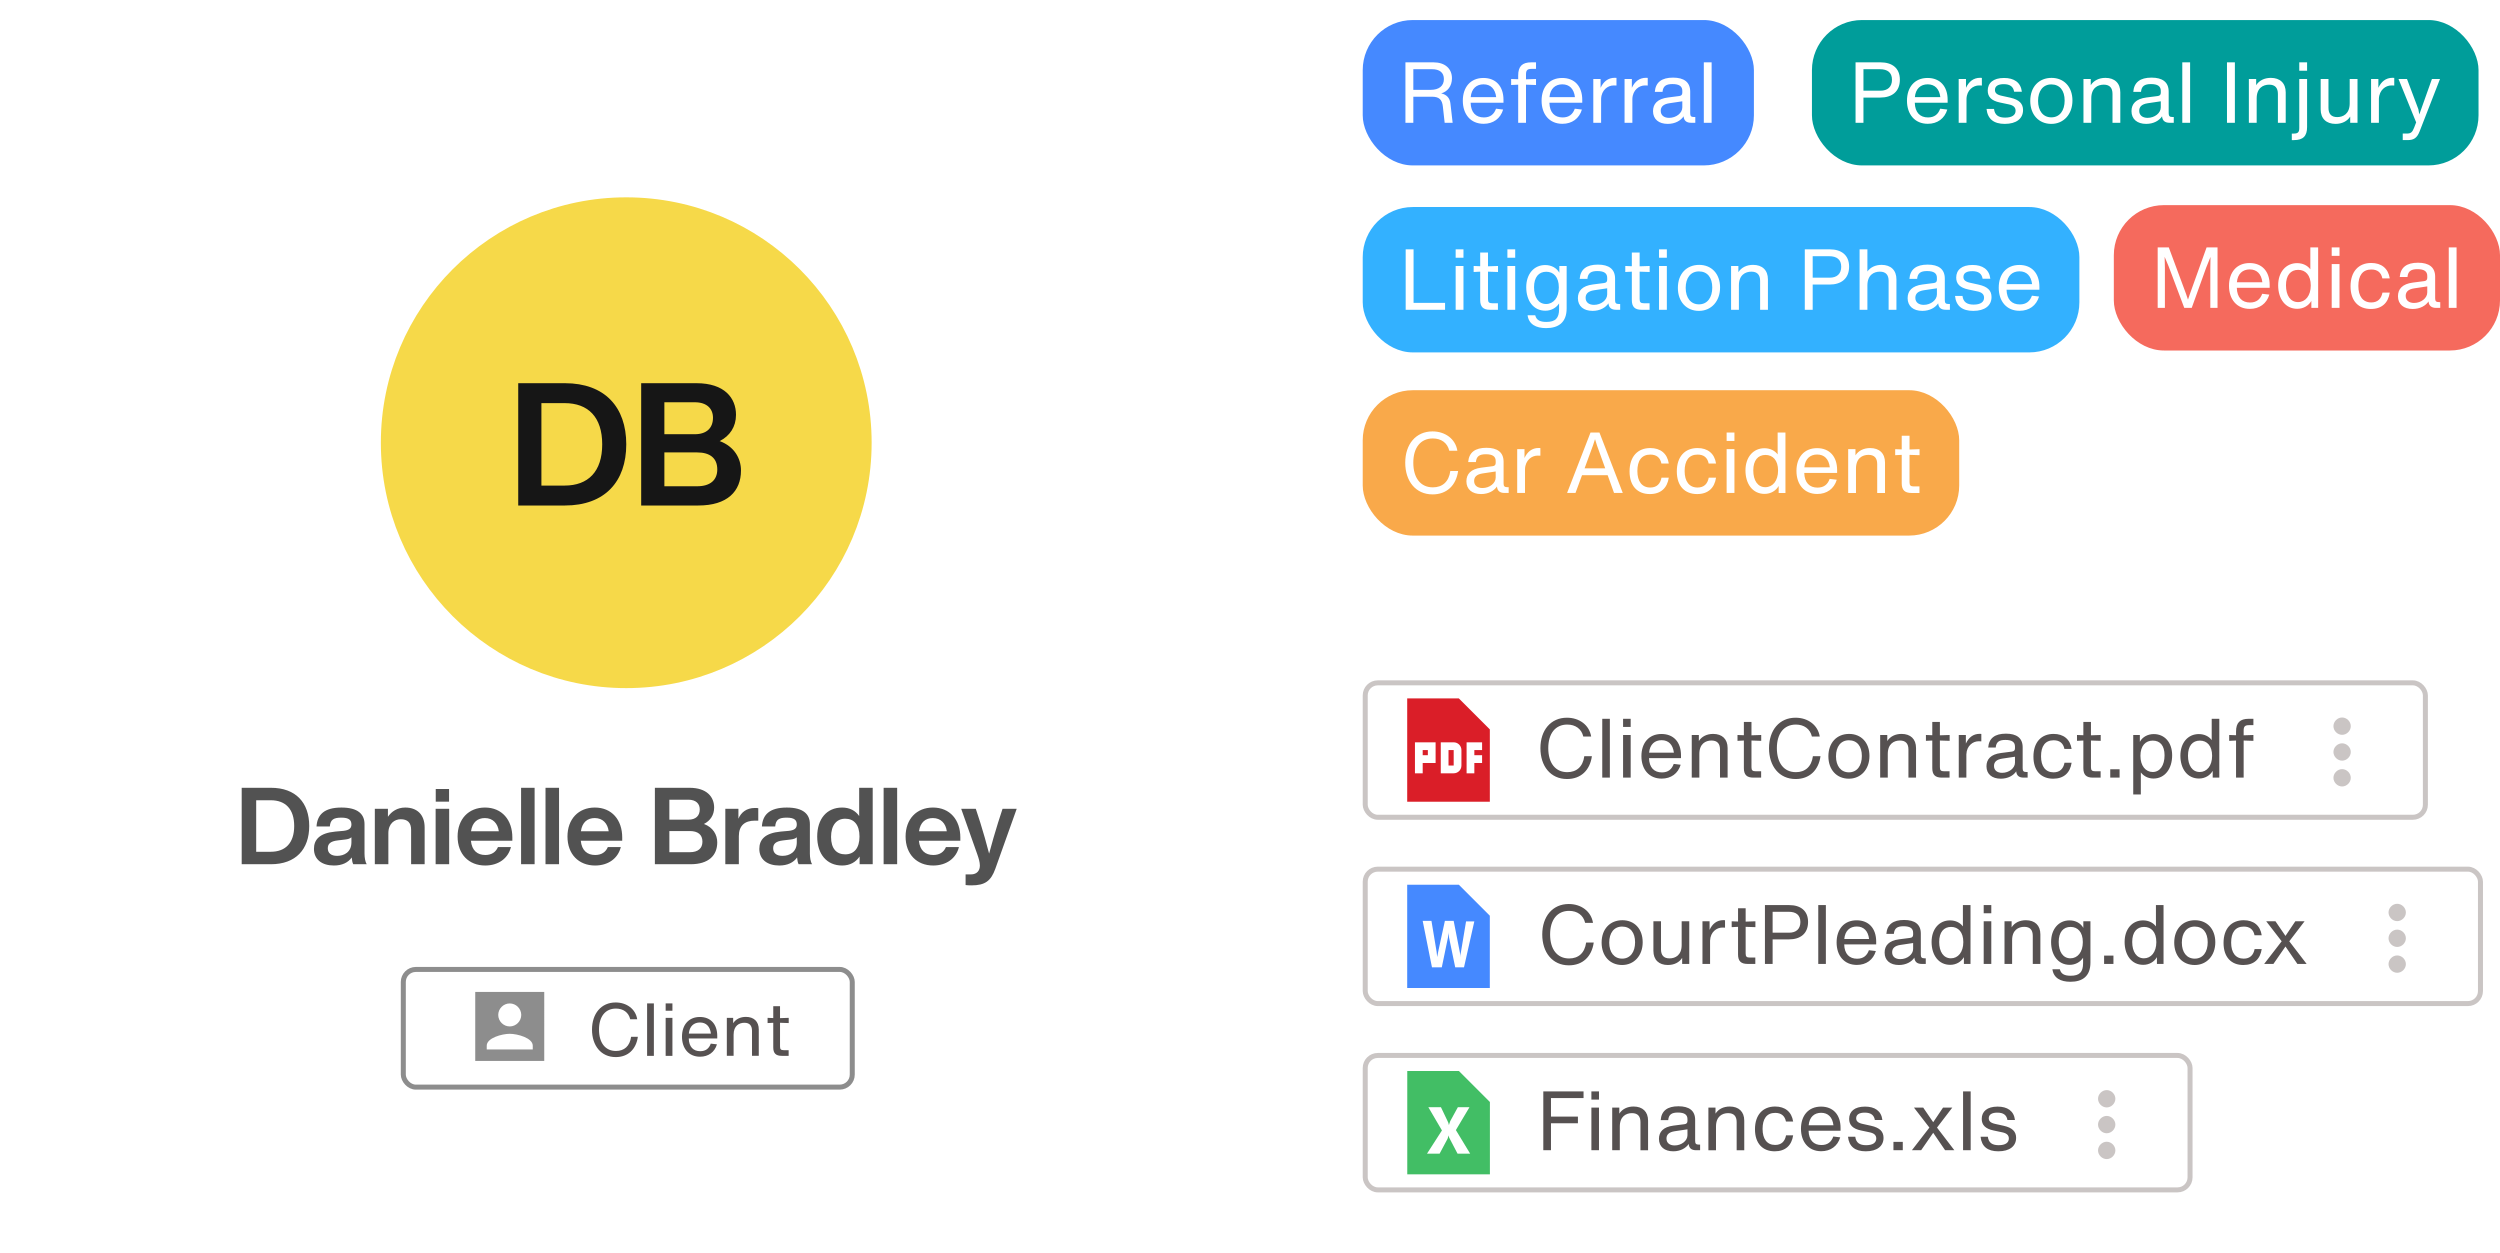 <svg width="499" height="250" viewBox="0 0 499 250" fill="none" xmlns="http://www.w3.org/2000/svg"><g filter="url(#filter0_ddd_1474_73341)"><path fill="#fff" d="M5 4h240v240H5z"/><path d="M54.071 151.243h-5.829V166.5h5.829c4.971 0 7.65-2.979 7.65-7.629 0-4.65-2.679-7.628-7.65-7.628zm-.043 12.771h-2.893v-10.285h2.893c2.957 0 4.693 1.757 4.693 5.142 0 3.386-1.736 5.143-4.693 5.143zm19.179 2.486c-.3-.429-.45-1.307-.45-2.1v-5.893c0-1.993-1.307-3.321-4.607-3.321-3.45 0-4.822 1.435-4.971 3.771h2.657c.107-1.35.75-1.757 2.293-1.757 1.564 0 2.014.514 2.014 1.371 0 .815-.536 1.136-1.564 1.265l-1.671.15c-3.129.3-4.243 1.607-4.243 3.45 0 2.143 1.629 3.321 3.986 3.321 1.629 0 2.829-.578 3.557-1.607.043.536.129 1.05.3 1.35h2.7zm-5.914-1.671c-1.243 0-1.864-.579-1.864-1.5 0-.879.493-1.415 1.993-1.586l1.457-.172c.579-.064.986-.192 1.264-.45v1.008c0 1.928-1.414 2.7-2.85 2.7zm13.587-9.643c-1.564 0-2.743.793-3.45 1.843v-1.586h-2.614V166.5h2.7v-6.193c0-1.971 1.286-2.786 2.464-2.786 1.371 0 2.079.686 2.079 2.1v6.879h2.7v-7.329c0-2.635-1.564-3.985-3.879-3.985zm6.094-1.179h2.657v-2.528h-2.657v2.528zm-.021 12.493h2.7v-11.057h-2.7V166.5zm15.312-5.336c0-3.514-2.079-5.978-5.465-5.978-3.279 0-5.464 2.314-5.464 5.785 0 3.536 2.25 5.786 5.507 5.786 2.657 0 4.586-1.436 5.143-3.686h-2.593c-.407.986-1.243 1.586-2.529 1.586-1.564 0-2.679-.878-2.871-2.85h8.272v-.643zm-5.486-3.878c1.607 0 2.571 1.071 2.786 2.635h-5.55c.257-1.821 1.329-2.635 2.764-2.635zm7.229 9.214h2.7v-15.257h-2.7V166.5zm4.876 0h2.7v-15.257h-2.7V166.5zm15.311-5.336c0-3.514-2.078-5.978-5.464-5.978-3.278 0-5.464 2.314-5.464 5.785 0 3.536 2.25 5.786 5.507 5.786 2.657 0 4.586-1.436 5.143-3.686h-2.593c-.407.986-1.243 1.586-2.529 1.586-1.564 0-2.678-.878-2.871-2.85h8.271v-.643zm-5.485-3.878c1.607 0 2.571 1.071 2.785 2.635h-5.55c.258-1.821 1.329-2.635 2.765-2.635zm21.796 1.178c1.265-.643 2.036-1.778 2.036-3.278 0-2.079-1.414-3.943-4.928-3.943h-6.9V166.5h7.135c3.6 0 5.315-1.757 5.315-4.371 0-1.522-.858-3-2.658-3.665zm-3.107-4.843c1.5 0 2.272.793 2.272 1.929 0 1.264-.772 2.057-2.272 2.057h-3.793v-3.986h3.793zm.3 10.479h-4.093v-4.221h4.093c1.565 0 2.507.685 2.507 2.121 0 1.329-.878 2.1-2.507 2.1zm12.988-8.829c-1.714 0-2.764.9-3.3 2.143v-1.971h-2.614V166.5h2.7v-5.614c0-2.1 1.2-3.086 3.192-3.086h.686v-2.486c-.236-.043-.428-.043-.664-.043zm11.415 11.229c-.3-.429-.45-1.307-.45-2.1v-5.893c0-1.993-1.307-3.321-4.607-3.321-3.45 0-4.821 1.435-4.971 3.771h2.657c.107-1.35.75-1.757 2.293-1.757 1.564 0 2.014.514 2.014 1.371 0 .815-.536 1.136-1.564 1.265l-1.672.15c-3.128.3-4.242 1.607-4.242 3.45 0 2.143 1.628 3.321 3.985 3.321 1.629 0 2.829-.578 3.557-1.607.043.536.129 1.05.3 1.35h2.7zm-5.914-1.671c-1.243 0-1.864-.579-1.864-1.5 0-.879.493-1.415 1.993-1.586l1.457-.172c.578-.064.986-.192 1.264-.45v1.008c0 1.928-1.414 2.7-2.85 2.7zm15.304-13.586v5.636c-.75-1.072-1.886-1.693-3.407-1.693-3.064 0-4.972 2.271-4.972 5.785 0 3.515 1.908 5.786 4.972 5.786 1.586 0 2.743-.686 3.493-1.8v1.543h2.614v-15.257h-2.7zm-2.786 13.286c-1.735 0-2.828-1.136-2.828-3.472 0-2.336 1.093-3.643 2.828-3.643 1.757 0 2.85 1.222 2.85 3.557 0 2.336-1.093 3.558-2.85 3.558zm7.665 1.971h2.7v-15.257h-2.7V166.5zm15.312-5.336c0-3.514-2.079-5.978-5.464-5.978-3.279 0-5.465 2.314-5.465 5.785 0 3.536 2.25 5.786 5.507 5.786 2.658 0 4.586-1.436 5.143-3.686h-2.593c-.407.986-1.242 1.586-2.528 1.586-1.564 0-2.679-.878-2.872-2.85h8.272v-.643zm-5.486-3.878c1.607 0 2.572 1.071 2.786 2.635h-5.55c.257-1.821 1.328-2.635 2.764-2.635zm13.907-1.843l-.9 2.786c-.6 1.95-1.2 3.964-1.779 6.15-.557-2.165-1.157-4.243-1.757-6.172l-.9-2.764h-2.914l3.214 9.086c.257.728.514 1.564.514 2.228 0 .922-.493 1.779-1.821 1.779h-1.029v2.121c.343.043.664.064 1.179.064 2.678 0 3.878-.857 4.757-3.321l4.264-11.957h-2.828z" fill="#525252"/><g clip-path="url(#clip0_1474_73341)"><circle cx="124.999" cy="82.368" r="48.98" fill="#F6D949"/><path d="M112.762 70.487h-9.325v24.411h9.325c7.955 0 12.24-4.766 12.24-12.206s-4.285-12.206-12.24-12.206zm-.068 20.434h-4.629V74.464h4.629c4.731 0 7.508 2.811 7.508 8.229 0 5.417-2.777 8.229-7.508 8.229zm30.954-8.88c2.023-1.029 3.257-2.846 3.257-5.246 0-3.326-2.263-6.309-7.886-6.309h-11.04v24.411h11.417c5.76 0 8.503-2.811 8.503-6.994 0-2.434-1.371-4.8-4.251-5.863zm-4.972-7.749c2.4 0 3.635 1.269 3.635 3.086 0 2.023-1.235 3.292-3.635 3.292h-6.068v-6.377h6.068zm.48 16.766h-6.548v-6.754h6.548c2.503 0 4.012 1.097 4.012 3.394 0 2.126-1.406 3.36-4.012 3.36z" fill="#161616"/></g><g clip-path="url(#clip1_1474_73341)"><path d="M94.857 205.765h13.775V191.99H94.857v13.775zm9.184-9.183c0 1.255-1.041 2.296-2.296 2.296-1.256 0-2.296-1.041-2.296-2.296 0-1.256 1.04-2.296 2.296-2.296 1.255 0 2.296 1.04 2.296 2.296zm-6.888 6.134c0-1.542 3.049-2.368 4.592-2.368 1.542 0 4.592.826 4.592 2.368v.753h-9.184v-.753z" fill="#8D8D8D"/></g><path d="M122.897 204.995c2.453 0 4.07-1.543 4.422-4.056h-1.351c-.25 1.881-1.382 2.836-3.027 2.836-2.131 0-3.38-1.646-3.38-4.261 0-2.616 1.264-4.203 3.38-4.203 1.44 0 2.527.75 2.85 2.131h1.396c-.323-2.057-2.116-3.35-4.305-3.35-2.88 0-4.717 2.219-4.717 5.422 0 3.174 1.793 5.481 4.732 5.481zm6.265-.25h1.352v-10.462h-1.352v10.462zm3.703-9.007h1.351v-1.455h-1.351v1.455zm0 9.007h1.351v-7.582h-1.351v7.582zm10.299-3.967c0-2.366-1.337-3.791-3.468-3.791-2.262 0-3.57 1.616-3.57 3.937 0 2.337 1.337 3.997 3.6 3.997 1.66 0 2.909-.896 3.379-2.468l-1.234-.147c-.338.955-.984 1.513-2.101 1.513-1.367 0-2.248-.837-2.292-2.542h5.686v-.499zm-3.453-2.689c1.234 0 2.013.778 2.19 2.218h-4.409c.133-1.484 1.014-2.218 2.219-2.218zm9.171-1.117c-1.117 0-2.028.455-2.542 1.263v-1.072h-1.264v7.582h1.352v-4.217c0-1.808 1.117-2.381 2.16-2.381 1.028 0 1.513.559 1.513 1.602v4.996h1.352v-5.261c0-1.601-.984-2.512-2.571-2.512zm6.814 1.175l1.734.059v-1.043l-1.734.059v-2.381h-1.352v2.366l-1.131-.044v1.043l1.131-.059v4.908c0 1.176.514 1.69 1.69 1.69h1.381v-1.132h-.984c-.559 0-.735-.176-.735-.734v-4.732z" fill="#565151"/><rect x="80.5" y="187.5" width="89.612" height="23.49" rx="2.5" stroke="#8D8D8D"/></g><rect x="272" y="4" width="78.08" height="29.016" rx="10" fill="#4589FF"/><path d="M289.506 20.661c-.118-1.118-.796-1.813-1.847-2.017 1.271-.356 2.152-1.457 2.152-3.016 0-1.932-1.389-3.186-3.694-3.186h-5.592v12.065h1.576v-5.202h3.728c1.407 0 2.017.559 2.169 1.983l.356 3.22h1.593l-.441-3.847zm-3.931-2.728h-3.474v-4.118h3.745c1.525 0 2.356.695 2.356 1.966 0 1.373-.983 2.152-2.627 2.152zm14.521 2c0-2.728-1.542-4.372-3.999-4.372-2.609 0-4.118 1.864-4.118 4.542 0 2.694 1.543 4.609 4.152 4.609 1.915 0 3.355-1.034 3.898-2.847l-1.424-.169c-.39 1.101-1.135 1.745-2.423 1.745-1.576 0-2.593-.966-2.644-2.932h6.558v-.576zm-3.982-3.101c1.424 0 2.322.898 2.525 2.559h-5.084c.153-1.712 1.17-2.559 2.559-2.559zm9.576-3.084h.898v-1.305h-.932c-1.83 0-2.626.796-2.626 2.627v.746l-1.407-.051v1.203l1.407-.068v7.609h1.559v-7.609l1.999.068v-1.203l-1.999.068v-.983c0-.83.271-1.101 1.101-1.101zm10.128 6.185c0-2.728-1.543-4.372-4-4.372-2.609 0-4.117 1.864-4.117 4.542 0 2.694 1.542 4.609 4.151 4.609 1.915 0 3.355-1.034 3.898-2.847l-1.424-.169c-.389 1.101-1.135 1.745-2.423 1.745-1.576 0-2.593-.966-2.643-2.932h6.558v-.576zm-3.983-3.101c1.424 0 2.322.898 2.525 2.559h-5.084c.153-1.712 1.17-2.559 2.559-2.559zm10.491-1.305c-1.372 0-2.287.779-2.846 2v-1.762h-1.458v8.744h1.559v-4.779c.068-1.779 1.356-2.677 2.508-2.677.204 0 .373 0 .559.017v-1.525c-.101-.017-.203-.017-.322-.017zm6.239 0c-1.372 0-2.287.779-2.847 2v-1.762h-1.457v8.744h1.559v-4.779c.068-1.779 1.356-2.677 2.508-2.677.203 0 .373 0 .559.017v-1.525c-.102-.017-.203-.017-.322-.017zm9.562 7.829c-.576 0-.762-.186-.762-.762V18.289c0-1.915-1.254-2.796-3.423-2.796-2.254 0-3.491.915-3.644 2.847h1.542c.102-1.169.729-1.559 1.983-1.559 1.356 0 1.966.441 1.966 1.356v.373c0 .407-.204.61-.627.661l-2.237.288c-2.118.271-2.982 1.288-2.982 2.728 0 1.61 1.152 2.542 2.931 2.542 1.491 0 2.61-.661 3.169-1.508.068.864.576 1.288 1.508 1.288h.831v-1.152h-.255zm-4.965.17c-1.017 0-1.677-.508-1.677-1.407 0-.779.474-1.322 1.694-1.508l2.61-.39v1.22c0 1.118-1.22 2.084-2.627 2.084zm6.919.983h1.559V12.443h-1.559v12.065z" fill="#fff"/><rect x="421.92" y="40.943" width="77.08" height="29.016" rx="10" fill="#F56A5D"/><path d="M440.434 49.386l-3.304 9.218-.407 1.203-.407-1.203-3.423-9.218h-2.22v12.065h1.441v-7.998l-.051-2.186.796 1.898 3.118 8.286h1.492l2.88-8.015.865-2.152-.034 2.169v7.998h1.44V49.386h-2.186zm12.591 7.49c0-2.728-1.542-4.372-4-4.372-2.609 0-4.117 1.864-4.117 4.541 0 2.694 1.542 4.609 4.151 4.609 1.915 0 3.356-1.034 3.898-2.847l-1.424-.17c-.389 1.101-1.135 1.745-2.423 1.745-1.576 0-2.592-.966-2.643-2.932h6.558v-.576zm-3.983-3.101c1.424 0 2.322.898 2.525 2.559h-5.083c.152-1.712 1.169-2.559 2.558-2.559zm12.101-4.389v4.372c-.559-.763-1.508-1.237-2.643-1.237-2.22 0-3.779 1.779-3.779 4.423 0 2.711 1.44 4.694 3.813 4.694 1.271 0 2.287-.661 2.813-1.576v1.389h1.355V49.386h-1.559zm-2.457 10.913c-1.508 0-2.406-1.322-2.406-3.355 0-2.0.932-3.084 2.44-3.084 1.457 0 2.508 1.051 2.508 3.118 0 2.067-1.084 3.321-2.542 3.321zm6.721-9.235h1.559v-1.678h-1.559v1.678zm0 10.388h1.559v-8.744h-1.559v8.744zm7.811.22c2.203 0 3.474-1.22 3.779-3.271h-1.458c-.237 1.237-.949 1.966-2.236 1.966-1.661 0-2.576-1.22-2.576-3.288 0-2.067.83-3.287 2.592-3.287 1.221 0 1.966.593 2.203 1.779h1.475c-.305-2.017-1.678-3.084-3.694-3.084-2.525 0-4.135 1.712-4.135 4.66 0 2.949 1.61 4.524 4.05 4.524zm13.601-1.373c-.576 0-.762-.186-.762-.762v-4.304c0-1.915-1.254-2.796-3.423-2.796-2.254 0-3.491.915-3.644 2.847h1.542c.102-1.169.729-1.559 1.983-1.559 1.356 0 1.966.441 1.966 1.356v.373c0 .407-.204.61-.627.661l-2.237.288c-2.118.271-2.983 1.288-2.983 2.728 0 1.61 1.153 2.542 2.932 2.542 1.491 0 2.61-.661 3.169-1.508.068.864.576 1.288 1.508 1.288h.83v-1.152h-.254zm-4.965.17c-1.017 0-1.678-.508-1.678-1.407 0-.779.475-1.322 1.695-1.508l2.61-.39v1.22c0 1.119-1.22 2.084-2.627 2.084zm6.919.983h1.559V49.386h-1.559v12.065z" fill="#fff"/><rect x="272" y="77.887" width="119.058" height="29.016" rx="10" fill="#F9A94A"/><path d="M285.942 98.683c2.83 0 4.694-1.779 5.101-4.677h-1.559c-.288 2.169-1.593 3.271-3.491 3.271-2.457 0-3.898-1.898-3.898-4.914s1.458-4.846 3.898-4.846c1.661 0 2.914.864 3.287 2.457h1.61c-.373-2.372-2.44-3.864-4.965-3.864-3.321 0-5.44 2.559-5.44 6.253 0 3.66 2.068 6.321 5.457 6.321zm14.936-1.44c-.576 0-.762-.186-.762-.763v-4.304c0-1.915-1.254-2.796-3.423-2.796-2.254 0-3.491.915-3.644 2.847h1.542c.102-1.169.729-1.559 1.983-1.559 1.356 0 1.966.441 1.966 1.356v.373c0 .407-.204.61-.627.661l-2.237.288c-2.118.271-2.982 1.288-2.982 2.728 0 1.61 1.152 2.542 2.931 2.542 1.491 0 2.61-.661 3.169-1.508.068.864.576 1.288 1.508 1.288h.83v-1.152h-.254zm-4.965.169c-1.017 0-1.677-.508-1.677-1.407 0-.779.474-1.322 1.694-1.508l2.61-.39v1.22c0 1.118-1.22 2.084-2.627 2.084zm11.224-7.998c-1.373 0-2.288.779-2.847 2v-1.762h-1.458v8.744h1.559v-4.779c.068-1.779 1.356-2.677 2.508-2.677.204 0 .373 0 .56.017v-1.525c-.102-.017-.204-.017-.322-.017zm15.025 8.981h1.746l-4.66-12.065h-1.78l-4.677 12.065h1.678l1.305-3.542h5.117l1.271 3.542zm-5.88-4.914l1.678-4.575.406-1.254.39 1.254 1.644 4.575h-4.118zm13.028 5.135c2.203 0 3.474-1.22 3.779-3.271h-1.457c-.237 1.237-.949 1.966-2.237 1.966-1.661 0-2.576-1.22-2.576-3.288s.831-3.288 2.593-3.288c1.22 0 1.966.593 2.203 1.779h1.474c-.305-2.017-1.677-3.084-3.694-3.084-2.525 0-4.135 1.712-4.135 4.66 0 2.949 1.61 4.524 4.05 4.524zm9.433 0c2.203 0 3.474-1.22 3.779-3.271h-1.458c-.237 1.237-.948 1.966-2.236 1.966-1.661 0-2.576-1.22-2.576-3.288s.83-3.288 2.593-3.288c1.22 0 1.965.593 2.203 1.779h1.474c-.305-2.017-1.678-3.084-3.694-3.084-2.525 0-4.135 1.712-4.135 4.66 0 2.949 1.61 4.524 4.05 4.524zm5.891-10.608h1.559v-1.678h-1.559v1.678zm0 10.388h1.559v-8.744h-1.559v8.744zm10.183-12.065v4.372c-.559-.762-1.508-1.237-2.643-1.237-2.22 0-3.779 1.779-3.779 4.423 0 2.711 1.44 4.694 3.813 4.694 1.271 0 2.288-.661 2.813-1.576v1.39h1.355V86.329h-1.559zm-2.457 10.913c-1.508 0-2.406-1.322-2.406-3.355 0-2.0.932-3.084 2.44-3.084 1.458 0 2.508 1.051 2.508 3.118s-1.084 3.321-2.542 3.321zm14.329-3.423c0-2.728-1.542-4.372-3.999-4.372-2.609 0-4.118 1.864-4.118 4.541 0 2.694 1.542 4.609 4.152 4.609 1.915 0 3.355-1.034 3.898-2.847l-1.424-.169c-.39 1.101-1.135 1.745-2.423 1.745-1.576 0-2.593-.966-2.644-2.932h6.558v-.576zm-3.982-3.101c1.424 0 2.322.898 2.525 2.559h-5.084c.153-1.712 1.17-2.559 2.559-2.559zm10.576-1.288c-1.288 0-2.339.525-2.932 1.457v-1.237h-1.457v8.744h1.559v-4.863c0-2.084 1.288-2.745 2.491-2.745 1.186 0 1.745.644 1.745 1.847v5.762h1.559v-6.067c0-1.847-1.135-2.898-2.965-2.898zm7.859 1.356l1.999.068v-1.203l-1.999.068v-2.745h-1.559v2.728l-1.305-.051v1.203l1.305-.068v5.66c0 1.356.593 1.949 1.948 1.949h1.593V97.09h-1.135c-.644 0-.847-.203-.847-.847v-5.457z" fill="#fff"/><rect x="361.664" y="4" width="133.05" height="29.016" rx="10" fill="#009D9A"/><path d="M375.334 12.443h-4.965v12.065h1.576v-5.033h3.355c2.339 0 3.915-1.186 3.915-3.576 0-2.305-1.542-3.457-3.881-3.457zm0 5.66h-3.389v-4.287h3.304c1.492 0 2.39.661 2.39 2.101 0 1.423-.864 2.186-2.305 2.186zm13.415 1.83c0-2.728-1.542-4.372-3.999-4.372-2.61 0-4.118 1.864-4.118 4.542 0 2.694 1.542 4.609 4.152 4.609 1.914 0 3.355-1.034 3.897-2.847l-1.423-.169c-.39 1.101-1.136 1.745-2.424 1.745-1.576 0-2.592-.966-2.643-2.932h6.558v-.576zm-3.982-3.101c1.423 0 2.321.898 2.524 2.559h-5.083c.152-1.712 1.169-2.559 2.559-2.559zm10.491-1.305c-1.373 0-2.288.779-2.847 2v-1.762h-1.458v8.744h1.559v-4.779c.068-1.779 1.356-2.677 2.508-2.677.204 0 .373 0 .56.017v-1.525c-.102-.017-.204-.017-.322-.017zm4.9 9.202c2.304 0 3.643-1.051 3.643-2.762 0-1.271-.746-2.067-2.559-2.474l-1.694-.373c-1.034-.22-1.356-.61-1.356-1.169 0-.779.661-1.152 1.762-1.152 1.237 0 1.898.491 2.068 1.508h1.542c-.22-1.881-1.576-2.745-3.559-2.745-2.152 0-3.253 1-3.253 2.525 0 1.237.728 2.017 2.423 2.372l1.762.373c.915.186 1.373.576 1.373 1.271 0 .83-.661 1.373-2.084 1.373-1.339 0-2.068-.508-2.22-1.728h-1.492c.204 2 1.441 2.982 3.644 2.982zm9.284 0c2.457 0 4.219-1.915 4.219-4.66 0-2.779-1.728-4.524-4.168-4.524-2.508 0-4.254 1.779-4.254 4.592 0 2.745 1.695 4.592 4.203 4.592zm0-1.305c-1.644 0-2.644-1.305-2.644-3.287 0-1.983.983-3.288 2.644-3.288 1.695 0 2.66 1.237 2.66 3.22 0 1.983-.965 3.355-2.66 3.355zm10.806-7.88c-1.288 0-2.339.525-2.932 1.457v-1.237h-1.457v8.744h1.559v-4.864c0-2.084 1.288-2.745 2.491-2.745 1.186 0 1.745.644 1.745 1.847v5.762h1.559v-6.067c0-1.847-1.135-2.898-2.965-2.898zm13.383 7.812c-.576 0-.763-.186-.763-.762V18.289c0-1.915-1.254-2.796-3.423-2.796-2.254 0-3.491.915-3.643 2.847h1.542c.102-1.169.729-1.559 1.983-1.559 1.355 0 1.965.441 1.965 1.356v.373c0 .407-.203.61-.627.661l-2.237.288c-2.118.271-2.982 1.288-2.982 2.728 0 1.61 1.152 2.542 2.932 2.542 1.491 0 2.609-.661 3.168-1.508.068.864.577 1.288 1.509 1.288h.83v-1.152h-.254zm-4.965.17c-1.017 0-1.678-.508-1.678-1.407 0-.779.475-1.322 1.695-1.508l2.609-.39v1.22c0 1.118-1.22 2.084-2.626 2.084zm6.919.983h1.559V12.443h-1.559v12.065zm8.921 0h1.576V12.443h-1.576v12.065zm8.756-8.964c-1.288 0-2.338.525-2.931 1.457v-1.237h-1.458v8.744h1.559v-4.864c0-2.084 1.288-2.745 2.491-2.745 1.187 0 1.746.644 1.746 1.847v5.762h1.559v-6.067c0-1.847-1.136-2.898-2.966-2.898zm5.673-1.423h1.559v-1.678h-1.559v1.678zm-1.491 13.845h.423c1.83 0 2.627-.796 2.627-2.627v-9.574h-1.559v9.795c0 .83-.271 1.101-1.102 1.101h-.389v1.305zM469 15.764v4.863c0 2.084-1.288 2.745-2.491 2.745-1.186 0-1.746-.644-1.746-1.847v-5.761h-1.559v6.066c0 1.847 1.136 2.898 2.966 2.898 1.288 0 2.338-.525 2.931-1.457v1.237h1.458v-8.744H469zm8.57-.237c-1.373 0-2.288.779-2.847 2v-1.762h-1.457v8.744h1.559v-4.779c.068-1.779 1.355-2.677 2.508-2.677.203 0 .373 0 .559.017v-1.525c-.102-.017-.203-.017-.322-.017zm7.845.237l-2.525 7.083-.187-1.051-2.27-6.033h-1.695l3.525 8.659-.407 1.068c-.356.915-.661 1.169-1.457 1.169h-.814v1.305h.966c1.237 0 1.881-.407 2.407-1.745l4.067-10.456h-1.61z" fill="#fff"/><rect x="272" y="41.323" width="143.045" height="29.016" rx="10" fill="#33B1FF"/><path d="M282.148 60.459V49.766h-1.575v12.065h7.862v-1.373h-6.287zm8.401-9.015h1.559v-1.678h-1.559v1.678zm0 10.388h1.559v-8.744h-1.559v8.744zm6.456-7.609l1.999.068v-1.203l-1.999.068v-2.745h-1.559v2.728l-1.305-.051v1.203l1.305-.068v5.66c0 1.356.593 1.949 1.949 1.949h1.592v-1.305h-1.135c-.644 0-.847-.203-.847-.847v-5.457zm3.871-2.779h1.559v-1.678h-1.559v1.678zm0 10.388h1.559v-8.744h-1.559v8.744zm10.37-8.744v1.356c-.526-.949-1.559-1.542-2.83-1.542-2.22 0-3.779 1.779-3.779 4.423 0 2.711 1.44 4.694 3.813 4.694 1.22 0 2.202-.61 2.745-1.457v1.135c0 1.83-.746 2.559-2.542 2.559-1.237 0-1.983-.339-2.22-1.322h-1.525c.237 1.779 1.661 2.559 3.694 2.559 2.474 0 4.101-1.135 4.101-3.948v-8.456h-1.457zm-2.644 7.592c-1.508 0-2.406-1.322-2.406-3.355 0-2.0.932-3.084 2.44-3.084 1.457 0 2.508 1.051 2.508 3.118s-1.085 3.321-2.542 3.321zm14.53 0c-.576 0-.763-.186-.763-.762V55.612c0-1.915-1.254-2.796-3.423-2.796-2.253 0-3.49.915-3.643 2.847h1.542c.102-1.169.729-1.559 1.983-1.559 1.355 0 1.966.441 1.966 1.356v.373c0 .407-.204.61-.627.661l-2.237.288c-2.119.271-2.983 1.288-2.983 2.728 0 1.61 1.153 2.542 2.932 2.542 1.491 0 2.61-.661 3.169-1.508.067.864.576 1.288 1.508 1.288h.83v-1.152h-.254zm-4.965.17c-1.017 0-1.678-.508-1.678-1.407 0-.779.475-1.322 1.695-1.508l2.61-.39v1.22c0 1.118-1.221 2.084-2.627 2.084zm9.105-6.626l2 .068v-1.203l-2 .068v-2.745h-1.559v2.728l-1.305-.051v1.203l1.305-.068v5.66c0 1.356.593 1.949 1.949 1.949h1.593v-1.305h-1.136c-.644 0-.847-.203-.847-.847v-5.457zm3.871-2.779h1.559v-1.678h-1.559v1.678zm0 10.388h1.559v-8.744h-1.559v8.744zm7.964.22c2.457 0 4.219-1.915 4.219-4.66 0-2.779-1.728-4.524-4.169-4.524-2.508 0-4.253 1.779-4.253 4.592 0 2.745 1.695 4.592 4.203 4.592zm0-1.305c-1.644 0-2.644-1.305-2.644-3.287 0-1.983.983-3.288 2.644-3.288 1.694 0 2.66 1.237 2.66 3.22 0 1.983-.966 3.355-2.66 3.355zm10.805-7.88c-1.287 0-2.338.525-2.931 1.457v-1.237h-1.457v8.744h1.559v-4.864c0-2.084 1.287-2.745 2.491-2.745 1.186 0 1.745.644 1.745 1.847v5.762h1.559v-6.067c0-1.847-1.135-2.898-2.966-2.898zm15.29-3.101h-4.965v12.065h1.576v-5.033h3.355c2.339 0 3.915-1.186 3.915-3.576 0-2.305-1.542-3.457-3.881-3.457zm0 5.66h-3.389v-4.287h3.304c1.492 0 2.39.661 2.39 2.101 0 1.423-.864 2.186-2.305 2.186zm10.361-2.559c-1.22 0-2.22.474-2.83 1.322v-4.423h-1.559v12.065h1.559v-4.864c0-2.084 1.288-2.745 2.491-2.745 1.186 0 1.745.644 1.745 1.847v5.762h1.559v-6.067c0-1.847-1.135-2.898-2.965-2.898zm13.383 7.812c-.577 0-.763-.186-.763-.762V55.612c0-1.915-1.254-2.796-3.423-2.796-2.254 0-3.491.915-3.643 2.847h1.542c.101-1.169.728-1.559 1.982-1.559 1.356 0 1.966.441 1.966 1.356v.373c0 .407-.203.61-.627.661l-2.237.288c-2.118.271-2.982 1.288-2.982 2.728 0 1.61 1.152 2.542 2.931 2.542 1.492 0 2.61-.661 3.169-1.508.068.864.576 1.288 1.508 1.288h.831v-1.152h-.254zm-4.966.17c-1.016 0-1.677-.508-1.677-1.407 0-.779.474-1.322 1.694-1.508l2.61-.39v1.22c0 1.118-1.22 2.084-2.627 2.084zm9.885 1.203c2.305 0 3.643-1.051 3.643-2.762 0-1.271-.745-2.067-2.558-2.474l-1.695-.373c-1.034-.22-1.356-.61-1.356-1.169 0-.779.661-1.152 1.763-1.152 1.237 0 1.898.491 2.067 1.508h1.542c-.22-1.881-1.576-2.745-3.558-2.745-2.153 0-3.254 1-3.254 2.525 0 1.237.729 2.017 2.423 2.372l1.763.373c.915.186 1.372.576 1.372 1.271 0 .83-.661 1.373-2.084 1.373-1.339 0-2.068-.508-2.22-1.728h-1.491c.203 2 1.44 2.982 3.643 2.982zm13.199-4.796c0-2.728-1.542-4.372-3.999-4.372-2.61 0-4.118 1.864-4.118 4.542 0 2.694 1.542 4.609 4.151 4.609 1.915 0 3.356-1.034 3.898-2.847l-1.423-.169c-.39 1.101-1.136 1.745-2.424 1.745-1.576 0-2.592-.966-2.643-2.932h6.558v-.576zm-3.982-3.101c1.423 0 2.321.898 2.524 2.559h-5.083c.152-1.712 1.169-2.559 2.559-2.559z" fill="#fff"/><path fill-rule="evenodd" clip-rule="evenodd" d="M280.877 139.405h10.309l6.185 6.185v14.431h-16.494v-20.616zm3.093 12.885h2.577v-4.123h-4.123v6.185h1.546v-2.062zm6.185 2.062c.855 0 1.546-.691 1.546-1.546v-3.093c0-.856-.691-1.546-1.546-1.546h-2.577v6.185h2.577zm5.669-4.639h-1.546v1.031h1.546v1.546h-1.546v2.062h-1.546v-6.185h3.092v1.546zm-5.669 3.093h-1.031v-3.093h1.031v3.093zm-6.185-2.062h1.031v-1.031h-1.031v1.031z" fill="#DA1E28"/><path d="M312.778 155.493c2.754 0 4.568-1.732 4.964-4.552h-1.517c-.281 2.111-1.551 3.183-3.398 3.183-2.391 0-3.793-1.847-3.793-4.783 0-2.936 1.418-4.717 3.793-4.717 1.617 0 2.837.841 3.2 2.392h1.567c-.363-2.309-2.375-3.761-4.833-3.761-3.232 0-5.294 2.491-5.294 6.086 0 3.563 2.012 6.152 5.311 6.152zm7.033-.28h1.517V143.47h-1.517v11.743zm4.155-10.111h1.518v-1.632h-1.518v1.632zm0 10.111h1.518v-8.511h-1.518v8.511zm11.562-4.453c0-2.656-1.501-4.256-3.893-4.256-2.54 0-4.008 1.815-4.008 4.421 0 2.622 1.501 4.486 4.041 4.486 1.864 0 3.266-1.006 3.794-2.771l-1.386-.165c-.379 1.072-1.105 1.699-2.358 1.699-1.534 0-2.524-.94-2.573-2.854h6.383v-.56zm-3.876-3.019c1.385 0 2.259.875 2.457 2.491h-4.948c.149-1.666 1.138-2.491 2.491-2.491zm10.293-1.253c-1.253 0-2.276.511-2.853 1.418v-1.204h-1.419v8.511h1.518v-4.734c0-2.028 1.253-2.672 2.424-2.672 1.155 0 1.699.627 1.699 1.798v5.608h1.518v-5.905c0-1.798-1.106-2.82-2.887-2.82zm7.649 1.319l1.946.066v-1.171l-1.946.066v-2.672h-1.517v2.656l-1.27-.05v1.171l1.27-.066v5.509c0 1.32.577 1.897 1.896 1.897h1.551v-1.27h-1.105c-.627 0-.825-.198-.825-.825v-5.311zm8.814 7.686c2.755 0 4.569-1.732 4.965-4.552h-1.517c-.281 2.111-1.551 3.183-3.398 3.183-2.392 0-3.794-1.847-3.794-4.783 0-2.936 1.419-4.717 3.794-4.717 1.616 0 2.837.841 3.2 2.392h1.567c-.363-2.309-2.376-3.761-4.833-3.761-3.233 0-5.294 2.491-5.294 6.086 0 3.563 2.012 6.152 5.31 6.152zm10.629-.066c2.392 0 4.107-1.863 4.107-4.535 0-2.705-1.682-4.404-4.057-4.404-2.441 0-4.14 1.732-4.14 4.47 0 2.672 1.649 4.469 4.09 4.469zm0-1.27c-1.6 0-2.573-1.27-2.573-3.199 0-1.93.957-3.2 2.573-3.2 1.649 0 2.59 1.204 2.59 3.134 0 1.929-.941 3.265-2.59 3.265zm10.518-7.669c-1.254 0-2.276.511-2.854 1.418v-1.204h-1.418v8.511h1.517v-4.734c0-2.028 1.254-2.672 2.425-2.672 1.154 0 1.699.627 1.699 1.798v5.608h1.517v-5.905c0-1.798-1.105-2.82-2.886-2.82zm7.648 1.319l1.947.066v-1.171l-1.947.066v-2.672h-1.517v2.656l-1.27-.05v1.171l1.27-.066v5.509c0 1.32.577 1.897 1.897 1.897h1.55v-1.27h-1.105c-.627 0-.825-.198-.825-.825v-5.311zm7.957-1.336c-1.336 0-2.226.759-2.771 1.947v-1.716h-1.418v8.511h1.517v-4.651c.066-1.732 1.32-2.606 2.441-2.606.198 0 .363 0 .545.016v-1.484c-.099-.017-.198-.017-.314-.017zm9.307 7.62c-.561 0-.742-.181-.742-.742v-4.189c0-1.864-1.221-2.722-3.332-2.722-2.193 0-3.397.891-3.546 2.771h1.501c.099-1.138.709-1.517 1.93-1.517 1.319 0 1.913.429 1.913 1.319v.363c0 .396-.198.594-.61.643l-2.177.281c-2.062.264-2.903 1.253-2.903 2.655 0 1.567 1.121 2.474 2.853 2.474 1.452 0 2.54-.643 3.085-1.468.065.842.56 1.254 1.467 1.254h.809v-1.122h-.248zm-4.832.165c-.99 0-1.633-.495-1.633-1.369 0-.758.462-1.286 1.649-1.468l2.54-.379v1.188c0 1.088-1.187 2.028-2.556 2.028zm10.181 1.171c2.144 0 3.381-1.187 3.678-3.183h-1.418c-.231 1.204-.924 1.913-2.177 1.913-1.617 0-2.507-1.187-2.507-3.199 0-2.013.808-3.2 2.523-3.2 1.188 0 1.913.577 2.144 1.732h1.435c-.297-1.963-1.633-3.002-3.595-3.002-2.458 0-4.025 1.666-4.025 4.536 0 2.869 1.567 4.403 3.942 4.403zm7.54-7.62l1.946.066v-1.171l-1.946.066v-2.672h-1.518v2.656l-1.27-.05v1.171l1.27-.066v5.509c0 1.32.577 1.897 1.897 1.897h1.55v-1.27h-1.105c-.627 0-.824-.198-.824-.825v-5.311zm3.849 7.406h1.864v-1.666h-1.864v1.666zm8.696-8.692c-1.254 0-2.293.61-2.788 1.55v-1.369h-1.319v11.876h1.517v-4.404c.545.726 1.435 1.22 2.524 1.22 2.309 0 3.727-1.995 3.727-4.634 0-2.573-1.501-4.239-3.661-4.239zm-.215 7.57c-1.418 0-2.457-1.22-2.457-3.232 0-2.013 1.039-3.035 2.457-3.035 1.468 0 2.359.989 2.359 2.936 0 1.979-.891 3.331-2.359 3.331zm11.77-10.621v4.255c-.544-.742-1.468-1.204-2.573-1.204-2.161 0-3.678 1.732-3.678 4.305 0 2.639 1.402 4.568 3.711 4.568 1.237 0 2.227-.643 2.738-1.534v1.353h1.319V143.47h-1.517zm-2.392 10.621c-1.468 0-2.342-1.286-2.342-3.265 0-1.947.907-3.002 2.375-3.002 1.419 0 2.441 1.022 2.441 3.035 0 2.012-1.055 3.232-2.474 3.232zm9.84-9.351h.874v-1.27h-.907c-1.781 0-2.556.775-2.556 2.556v.726l-1.369-.05v1.171l1.369-.066v7.406h1.517v-7.406l1.946.066v-1.171l-1.946.066v-.956c0-.809.264-1.072 1.072-1.072z" fill="#565151"/><g clip-path="url(#clip2_1474_73341)"><path d="M467.485 146.673c.926 0 1.732-.805 1.732-1.731s-.806-1.732-1.732-1.732c-.926 0-1.731.806-1.731 1.732 0 .926.805 1.731 1.731 1.731zm0 1.692c-.926 0-1.731.805-1.731 1.731s.805 1.732 1.731 1.732 1.732-.806 1.732-1.732c0-.926-.806-1.731-1.732-1.731zm0 5.154c-.926 0-1.731.805-1.731 1.731s.805 1.732 1.731 1.732 1.732-.806 1.732-1.732c0-.926-.806-1.731-1.732-1.731z" fill="#CAC5C4"/></g><rect x="272.5" y="136.298" width="211.609" height="26.83" rx="2.5" stroke="#CAC5C4"/><path fill-rule="evenodd" clip-rule="evenodd" d="M280.89 213.777h10.309l6.185 6.185v14.432H280.89v-20.617zm8.444 13.445l1.591 3.048h2.518l-2.85-4.705 2.717-4.572h-2.319l-1.524 2.783c-.093.231-.153.43-.203.596-.022.073-.042.139-.062.199-.066-.331-.133-.596-.265-.795l-1.326-2.783h-2.518l2.717 4.639-2.982 4.638h2.518l1.591-2.982c.034-.173.087-.31.13-.42.038-.101.069-.179.069-.242.066.331.132.53.198.596z" fill="#42BE65"/><path d="M316.076 219.178v-1.336h-8.033v11.743h1.534v-5.377h5.377v-1.336h-5.377v-3.694h6.499zm1.565.297h1.517v-1.633h-1.517v1.633zm0 10.11h1.517v-8.51h-1.517v8.51zm8.427-8.725c-1.253 0-2.276.511-2.853 1.419v-1.204h-1.418v8.51h1.517v-4.733c0-2.029 1.253-2.672 2.424-2.672 1.155 0 1.699.626 1.699 1.797v5.608h1.518v-5.904c0-1.798-1.105-2.821-2.887-2.821zm13.026 7.604c-.561 0-.742-.182-.742-.743v-4.189c0-1.864-1.221-2.721-3.332-2.721-2.193 0-3.397.89-3.546 2.771h1.501c.099-1.138.709-1.518 1.93-1.518 1.319 0 1.913.429 1.913 1.32v.363c0 .395-.198.593-.61.643l-2.177.28c-2.062.264-2.903 1.254-2.903 2.656 0 1.566 1.121 2.474 2.853 2.474 1.451 0 2.54-.644 3.084-1.468.066.841.561 1.253 1.468 1.253h.808v-1.121h-.247zm-4.833.165c-.989 0-1.632-.495-1.632-1.369 0-.759.461-1.287 1.649-1.468l2.54-.38v1.188c0 1.088-1.188 2.029-2.557 2.029zm11.007-7.769c-1.254 0-2.276.511-2.854 1.419v-1.204h-1.418v8.51h1.517v-4.733c0-2.029 1.254-2.672 2.425-2.672 1.154 0 1.699.626 1.699 1.797v5.608h1.517v-5.904c0-1.798-1.105-2.821-2.886-2.821zm8.968 8.94c2.144 0 3.381-1.188 3.678-3.184h-1.418c-.231 1.204-.924 1.914-2.178 1.914-1.616 0-2.507-1.188-2.507-3.2 0-2.012.809-3.2 2.524-3.2 1.188 0 1.913.577 2.144 1.732h1.435c-.297-1.963-1.633-3.002-3.596-3.002-2.457 0-4.024 1.666-4.024 4.536 0 2.87 1.567 4.404 3.942 4.404zm13.139-4.668c0-2.655-1.501-4.255-3.892-4.255-2.54 0-4.008 1.814-4.008 4.42 0 2.622 1.501 4.486 4.041 4.486 1.864 0 3.266-1.006 3.793-2.771l-1.385-.165c-.379 1.072-1.105 1.699-2.359 1.699-1.534 0-2.523-.94-2.573-2.853h6.383v-.561zm-3.876-3.018c1.386 0 2.26.874 2.458 2.49h-4.948c.148-1.666 1.138-2.49 2.49-2.49zm8.909 7.686c2.243 0 3.546-1.023 3.546-2.689 0-1.237-.726-2.012-2.491-2.408l-1.649-.363c-1.006-.214-1.32-.593-1.32-1.138 0-.758.644-1.121 1.716-1.121 1.204 0 1.847.478 2.012 1.468h1.501c-.215-1.831-1.534-2.672-3.464-2.672-2.095 0-3.167.973-3.167 2.457 0 1.204.71 1.963 2.359 2.309l1.715.363c.891.182 1.336.561 1.336 1.237 0 .808-.643 1.336-2.029 1.336-1.302 0-2.012-.495-2.16-1.682h-1.452c.198 1.946 1.402 2.903 3.547 2.903zm5.523-.215h1.864v-1.666h-1.864v1.666zm12.159 0l-3.464-4.519 3.052-3.991h-1.848l-1.962 2.919-1.996-2.919h-1.847l3.084 3.991-3.497 4.519h1.848l2.408-3.48 2.375 3.48h1.847zm1.739 0h1.518v-11.743h-1.518v11.743zm7.042.215c2.243 0 3.546-1.023 3.546-2.689 0-1.237-.726-2.012-2.49-2.408l-1.65-.363c-1.006-.214-1.319-.593-1.319-1.138 0-.758.643-1.121 1.715-1.121 1.204 0 1.847.478 2.012 1.468h1.501c-.214-1.831-1.534-2.672-3.463-2.672-2.095 0-3.167.973-3.167 2.457 0 1.204.709 1.963 2.358 2.309l1.716.363c.89.182 1.336.561 1.336 1.237 0 .808-.644 1.336-2.029 1.336-1.303 0-2.012-.495-2.161-1.682h-1.451c.198 1.946 1.402 2.903 3.546 2.903z" fill="#565151"/><g clip-path="url(#clip3_1474_73341)"><path d="M420.498 221.046c.926 0 1.731-.806 1.731-1.732 0-.926-.805-1.731-1.731-1.731s-1.732.805-1.732 1.731.806 1.732 1.732 1.732zm0 1.691c-.926 0-1.732.805-1.732 1.731 0 .927.806 1.732 1.732 1.732.926 0 1.731-.805 1.731-1.732 0-.926-.805-1.731-1.731-1.731zm0 5.154c-.926 0-1.732.806-1.732 1.732 0 .926.806 1.731 1.732 1.731.926 0 1.731-.805 1.731-1.731s-.805-1.732-1.731-1.732z" fill="#CAC5C4"/></g><rect x="272.5" y="210.67" width="164.634" height="26.83" rx="2.5" stroke="#CAC5C4"/><path fill-rule="evenodd" clip-rule="evenodd" d="M280.875 176.591h10.308l6.185 6.185v14.432h-16.493v-20.617zm9.586 16.493h1.753l2.061-9.174h-1.649l-1.031 6.185c-.103.309-.103.721-.103 1.031 0-.316-.039-.554-.069-.739-.019-.117-.034-.212-.034-.292l-1.237-6.288h-1.753l-1.34 6.185c-.047.189-.072.356-.096.512-.028.184-.054.351-.11.519 0-.221-.029-.413-.057-.59-.024-.154-.046-.298-.046-.441l-1.031-6.185h-1.752l1.855 9.277h1.959l1.237-5.979c0-.085.018-.206.038-.347.03-.2.065-.442.065-.683 0 .221.03.412.057.59.024.153.046.297.046.44l1.237 5.979z" fill="#4589FF"/><path d="M313.145 192.68c2.754 0 4.568-1.732 4.964-4.553h-1.517c-.281 2.112-1.55 3.184-3.398 3.184-2.391 0-3.793-1.848-3.793-4.783 0-2.936 1.418-4.718 3.793-4.718 1.617 0 2.837.842 3.2 2.392h1.567c-.363-2.309-2.375-3.761-4.833-3.761-3.232 0-5.294 2.491-5.294 6.087 0 3.562 2.012 6.152 5.311 6.152zm10.628-.066c2.392 0 4.107-1.864 4.107-4.536 0-2.705-1.682-4.404-4.057-4.404-2.441 0-4.14 1.732-4.14 4.47 0 2.672 1.649 4.47 4.09 4.47zm0-1.27c-1.599 0-2.572-1.27-2.572-3.2 0-1.93.956-3.2 2.572-3.2 1.65 0 2.59 1.204 2.59 3.134s-.94 3.266-2.59 3.266zm11.887-7.455v4.733c0 2.029-1.254 2.672-2.425 2.672-1.154 0-1.698-.627-1.698-1.798v-5.607h-1.518v5.904c0 1.798 1.105 2.821 2.887 2.821 1.253 0 2.276-.512 2.853-1.419v1.204h1.418v-8.51h-1.517zm8.341-.231c-1.335 0-2.226.758-2.77 1.946v-1.715h-1.419v8.51h1.518v-4.651c.066-1.732 1.319-2.606 2.441-2.606.198 0 .362 0 .544.017v-1.485c-.099-.016-.198-.016-.314-.016zm4.43 1.336l1.946.066v-1.171l-1.946.066v-2.672h-1.518v2.655l-1.27-.049v1.171l1.27-.066v5.508c0 1.32.578 1.897 1.897 1.897h1.551v-1.27h-1.105c-.627 0-.825-.198-.825-.824v-5.311zm8.682-4.338h-4.832v11.743h1.534v-4.898h3.265c2.276 0 3.81-1.155 3.81-3.48 0-2.244-1.501-3.365-3.777-3.365zm0 5.509h-3.298v-4.173h3.216c1.451 0 2.325.643 2.325 2.045 0 1.385-.841 2.128-2.243 2.128zm5.812 6.234h1.518v-11.743h-1.518v11.743zm11.562-4.453c0-2.655-1.501-4.255-3.893-4.255-2.54 0-4.008 1.814-4.008 4.42 0 2.622 1.501 4.486 4.041 4.486 1.864 0 3.266-1.006 3.794-2.771l-1.386-.165c-.379 1.072-1.105 1.699-2.358 1.699-1.534 0-2.524-.94-2.573-2.853h6.383v-.561zm-3.876-3.018c1.385 0 2.259.874 2.457 2.49h-4.948c.149-1.666 1.138-2.49 2.491-2.49zm13.526 6.35c-.561 0-.742-.182-.742-.743v-4.189c0-1.864-1.221-2.721-3.332-2.721-2.194 0-3.398.89-3.546 2.771h1.501c.099-1.138.709-1.518 1.93-1.518 1.319 0 1.913.429 1.913 1.32v.363c0 .395-.198.593-.61.643l-2.178.28c-2.061.264-2.902 1.254-2.902 2.656 0 1.566 1.121 2.474 2.853 2.474 1.451 0 2.54-.644 3.084-1.468.066.841.561 1.253 1.468 1.253h.808v-1.121h-.247zm-4.833.165c-.989 0-1.632-.495-1.632-1.369 0-.759.461-1.287 1.649-1.468l2.54-.38v1.188c0 1.088-1.188 2.029-2.557 2.029zm12.491-10.787v4.255c-.544-.742-1.468-1.204-2.573-1.204-2.161 0-3.678 1.732-3.678 4.305 0 2.639 1.402 4.569 3.711 4.569 1.237 0 2.227-.644 2.738-1.534v1.352h1.319v-11.743h-1.517zm-2.392 10.622c-1.467 0-2.342-1.287-2.342-3.266 0-1.946.908-3.002 2.375-3.002 1.419 0 2.442 1.023 2.442 3.035 0 2.012-1.056 3.233-2.475 3.233zm6.542-8.989h1.517v-1.633h-1.517v1.633zm0 10.11h1.517v-8.51h-1.517v8.51zm8.427-8.725c-1.254 0-2.276.511-2.853 1.419v-1.204H400.1v8.51h1.518v-4.733c0-2.029 1.253-2.672 2.424-2.672 1.155 0 1.699.626 1.699 1.797v5.608h1.517v-5.904c0-1.798-1.105-2.821-2.886-2.821zm11.459.215v1.319c-.512-.924-1.518-1.501-2.755-1.501-2.16 0-3.678 1.732-3.678 4.305 0 2.639 1.402 4.569 3.711 4.569 1.188 0 2.144-.594 2.672-1.419v1.105c0 1.782-.725 2.491-2.474 2.491-1.204 0-1.93-.33-2.16-1.287h-1.485c.231 1.732 1.617 2.491 3.596 2.491 2.408 0 3.991-1.105 3.991-3.843v-8.23h-1.418zm-2.573 7.389c-1.468 0-2.342-1.287-2.342-3.266 0-1.946.907-3.002 2.375-3.002 1.418 0 2.441 1.023 2.441 3.035 0 2.012-1.056 3.233-2.474 3.233zm6.72 1.121h1.864v-1.666h-1.864v1.666zm10.345-11.743v4.255c-.545-.742-1.468-1.204-2.573-1.204-2.161 0-3.678 1.732-3.678 4.305 0 2.639 1.402 4.569 3.711 4.569 1.237 0 2.226-.644 2.738-1.534v1.352h1.319v-11.743h-1.517zm-2.392 10.622c-1.468 0-2.342-1.287-2.342-3.266 0-1.946.907-3.002 2.375-3.002 1.419 0 2.441 1.023 2.441 3.035 0 2.012-1.055 3.233-2.474 3.233zm10.137 1.336c2.391 0 4.107-1.864 4.107-4.536 0-2.705-1.683-4.404-4.058-4.404-2.441 0-4.14 1.732-4.14 4.47 0 2.672 1.65 4.47 4.091 4.47zm0-1.27c-1.6 0-2.573-1.27-2.573-3.2 0-1.93.956-3.2 2.573-3.2 1.649 0 2.589 1.204 2.589 3.134s-.94 3.266-2.589 3.266zm9.693 1.27c2.144 0 3.381-1.188 3.678-3.184h-1.419c-.231 1.204-.923 1.914-2.177 1.914-1.616 0-2.507-1.188-2.507-3.2 0-2.012.808-3.2 2.524-3.2 1.187 0 1.913.577 2.144 1.732h1.435c-.297-1.963-1.633-3.002-3.596-3.002-2.457 0-4.024 1.666-4.024 4.536 0 2.87 1.567 4.404 3.942 4.404zm12.643-.215l-3.463-4.519 3.051-3.991h-1.847l-1.963 2.919-1.996-2.919h-1.847l3.084 3.991-3.496 4.519h1.847l2.408-3.48 2.375 3.48h1.847z" fill="#565151"/><g clip-path="url(#clip4_1474_73341)"><path d="M478.482 183.86c.926 0 1.732-.806 1.732-1.732 0-.926-.806-1.731-1.732-1.731-.926 0-1.731.805-1.731 1.731s.805 1.732 1.731 1.732zm0 1.691c-.926 0-1.731.805-1.731 1.731 0 .927.805 1.732 1.731 1.732s1.732-.805 1.732-1.732c0-.926-.806-1.731-1.732-1.731zm0 5.154c-.926 0-1.731.805-1.731 1.732 0 .926.805 1.731 1.731 1.731s1.732-.805 1.732-1.731c0-.927-.806-1.732-1.732-1.732z" fill="#CAC5C4"/></g><rect x="272.5" y="173.484" width="222.603" height="26.83" rx="2.5" stroke="#CAC5C4"/><defs><clipPath id="clip0_1474_73341"><path fill="#fff" transform="translate(76.019 33.388)" d="M0 0h97.959v97.959H0z"/></clipPath><clipPath id="clip1_1474_73341"><path fill="#fff" transform="translate(92.561 190.061)" d="M0 0h18.367v18.367H0z"/></clipPath><clipPath id="clip2_1474_73341"><path fill="#fff" transform="translate(457.177 139.405)" d="M0 0h20.617v20.617H0z"/></clipPath><clipPath id="clip3_1474_73341"><path fill="#fff" transform="translate(410.189 213.777)" d="M0 0h20.617v20.617H0z"/></clipPath><clipPath id="clip4_1474_73341"><path fill="#fff" transform="translate(468.174 176.591)" d="M0 0h20.617v20.617H0z"/></clipPath><filter id="filter0_ddd_1474_73341" x="0" y="0" width="250" height="250" filterUnits="userSpaceOnUse" color-interpolation-filters="sRGB"><feFlood flood-opacity="0" result="BackgroundImageFix"/><feColorMatrix in="SourceAlpha" values="0 0 0 0 0 0 0 0 0 0 0 0 0 0 0 0 0 0 127 0" result="hardAlpha"/><feOffset dy="1"/><feGaussianBlur stdDeviation="2.5"/><feColorMatrix values="0 0 0 0 0 0 0 0 0 0 0 0 0 0 0 0 0 0 0.2 0"/><feBlend in2="BackgroundImageFix" result="effect1_dropShadow_1474_73341"/><feColorMatrix in="SourceAlpha" values="0 0 0 0 0 0 0 0 0 0 0 0 0 0 0 0 0 0 127 0" result="hardAlpha"/><feMorphology radius="2" in="SourceAlpha" result="effect2_dropShadow_1474_73341"/><feOffset dy="3"/><feGaussianBlur stdDeviation=".5"/><feColorMatrix values="0 0 0 0 0 0 0 0 0 0 0 0 0 0 0 0 0 0 0.12 0"/><feBlend in2="effect1_dropShadow_1474_73341" result="effect2_dropShadow_1474_73341"/><feColorMatrix in="SourceAlpha" values="0 0 0 0 0 0 0 0 0 0 0 0 0 0 0 0 0 0 127 0" result="hardAlpha"/><feOffset dy="2"/><feGaussianBlur stdDeviation="1"/><feColorMatrix values="0 0 0 0 0 0 0 0 0 0 0 0 0 0 0 0 0 0 0.14 0"/><feBlend in2="effect2_dropShadow_1474_73341" result="effect3_dropShadow_1474_73341"/><feBlend in="SourceGraphic" in2="effect3_dropShadow_1474_73341" result="shape"/></filter></defs></svg>